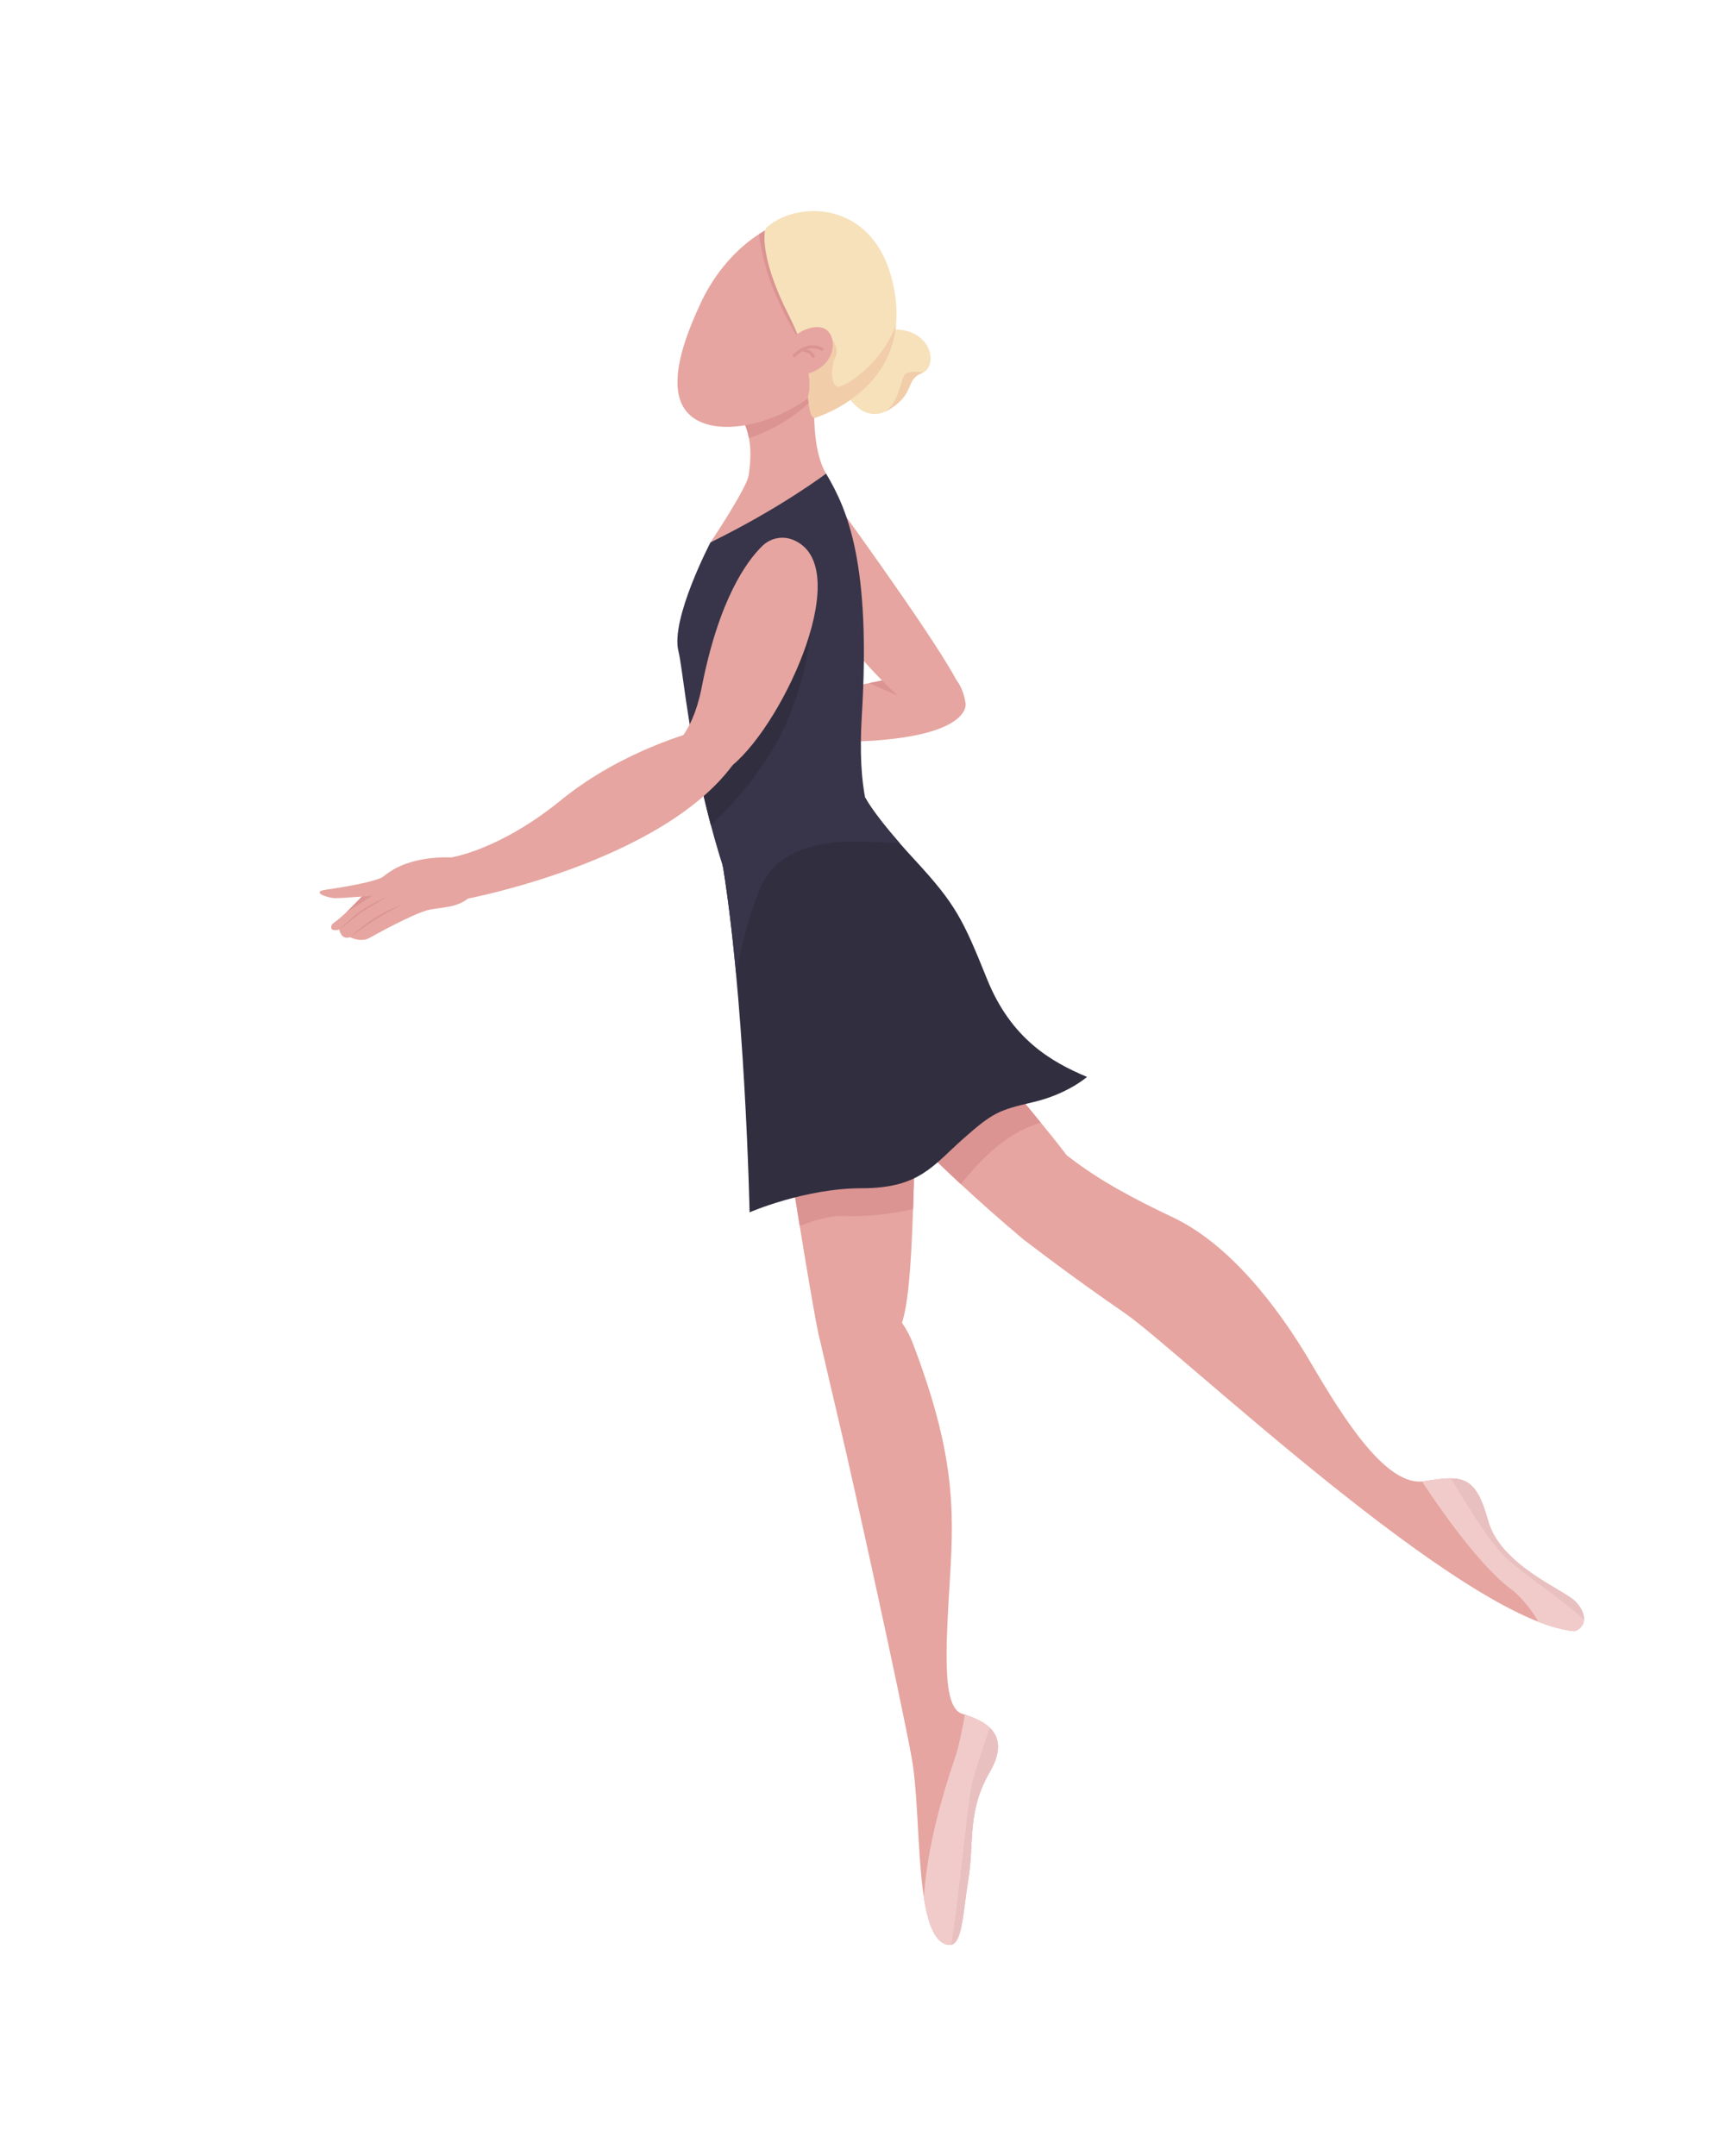 <svg xmlns="http://www.w3.org/2000/svg" enable-background="new 0 0 4000 5000" viewBox="0 0 4000 5000"><path fill="#e6a5a0" d="M1737.629,2100.356c0,0,133.094,867.772,159.713,990.218
				c26.619,122.446,159.713,106.475,196.979-31.943c37.266-138.417,15.971-622.879,53.238-814.534
				C2184.825,2052.442,1764.248,1834.168,1737.629,2100.356z"/><path fill="#e6a5a0" d="M1897.342,3090.574c0,0,39.38,170.624,57.124,245.149
				c17.744,74.525,134.855,603.299,159.697,741.702c24.842,138.404,3.549,422.309,85.172,432.955
				c31.939,3.549,31.939-63.878,46.135-152.599c14.195-88.72-3.549-156.148,49.683-248.417
				c53.232-92.269-17.744-120.66-63.879-134.855c-46.135-14.195-39.037-141.953-28.39-315.844
				c9.937-162.298,10.036-291.087-86.389-543.899c-19.147-50.202-56.362-91.817-104.863-114.937
				C1960.252,2975.338,1902.923,2975.086,1897.342,3090.574z"/><path fill="#f1cbca" d="M2237.43,3976.451c-4.721,26.82-12.536,67.539-20.352,92.103
					c-11.287,35.471-65.056,183.757-74.784,331.696c9.417,61.313,25.58,106.028,57.04,110.132
					c31.939,3.549,31.939-63.878,46.135-152.599c14.195-88.72-3.549-156.148,49.683-248.417
					C2346.066,4021.113,2283.354,3991.301,2237.43,3976.451z"/><path fill="#e9c0c0" d="M2245.469,4357.782c14.195-88.72-3.549-156.148,49.683-248.417
					c29.348-50.869,20.94-82.32-0.241-102.683c-9.615,27.784-34.747,101.614-42.345,135.805
					c-8.859,39.867-33.268,295.353-47.025,367.61C2231.336,4504.442,2232.26,4440.336,2245.469,4357.782z"/><path fill="#db9492" d="M2117.267,2804.305c4.336-128.604,5.757-277.853,13.057-399.768l-339.692,37.574
				c20.52,131.115,43.827,278.524,63.793,400.98c31.533-12.546,73.702-25.701,107.138-23.129
				C1997.846,2822.754,2062.935,2816.077,2117.267,2804.305z"/><g><path fill="#e6a5a0" d="M1755.732,2207.201c0,0,198.734,315.844,617.494,667.177
				c53.232,31.939,195.185-67.427,102.916-191.636c-92.269-124.208-262.612-294.552-308.747-464.895
				C2121.26,2047.504,1755.732,2207.201,1755.732,2207.201z"/><path fill="#e6a5a0" d="M2373.226,2874.378c0,0,110.013,85.172,234.222,170.343s787.837,716.861,1043.352,738.153
				c28.391-8.872,30.165-40.811,1.774-69.202c-28.39-28.391-173.892-83.397-202.282-188.087
				c-28.39-104.69-60.33-104.69-147.276-90.495c-86.946,14.195-184.539-140.178-262.612-273.259
				c-78.074-133.081-189.862-276.808-321.168-338.912c-86.018-40.684-168.989-84.414-236.943-137.176
				c-94.251-73.18-217.072,45.23-147.12,141.901C2345.802,2842.334,2358.405,2857.896,2373.226,2874.378z"/><path fill="#f1cbca" d="M3450.291,3525.585c-28.39-104.69-60.33-104.69-147.276-90.495
					c-1.828,0.298-3.662,0.495-5.5,0.646c7.551,11.74,119.721,184.968,205.416,248.953c23.788,16.548,56.616,59.318,63.703,76.133
					c31.261,12.299,59.604,20.005,84.165,22.051c28.391-8.872,30.165-40.811,1.774-69.202
					C3624.183,3685.282,3478.682,3630.275,3450.291,3525.585z"/><path fill="#e9c0c0" d="M3450.291,3525.585c-20.385-75.168-42.6-96.363-85.69-97.086
					c15.411,26.491,86.088,146.177,126.502,183.441c44.238,40.791,143.149,106.687,181.849,144.038
					c0.596-12.722-6.037-27.964-20.378-42.305C3624.183,3685.282,3478.682,3630.275,3450.291,3525.585z"/><path fill="#db9492" d="M2250.528,2391.241l-327.649,36.242c75.356,89.367,176.65,199.588,304.808,318.488
				c36.98-43.474,96.526-116.765,185.836-142.319C2360.659,2539.138,2299.833,2466.855,2250.528,2391.241z"/></g><g><path fill="#e6a5a0" d="M1892.361,876.395c0,0-19.518,150.825,23.067,221.801c0,0-141.953,108.239-267.936,159.697
					c0,0,84.545-126.221,88.72-156.148c10.646-76.299-1.774-104.69-24.842-154.373L1892.361,876.395z"/><path fill="#db9492" d="M1711.372,947.372c11.761,25.331,20.743,45.136,25.323,68.568
					c53.332-17.288,108.369-49.35,152.017-94.478c1.288-26.799,3.649-45.066,3.649-45.066L1711.372,947.372z"/><path fill="#e6a5a0" d="M1961.732,834.063c-81.83,123.898-247.906,179.854-332.685,146.381
						c-84.778-33.472-69.198-141.058-2.461-281.354c63.782-134.084,194.477-217.877,279.255-184.404
						C1990.619,548.158,2051.082,698.778,1961.732,834.063z"/><path fill="#db9492" d="M1800.979,689.195c36.375,81.623,47.909,83.397,52.345,108.239
						c4.095,22.932,11.969-193.802-43.378-279.602c-16.569,6.002-33.35,14.466-49.878,25.115
						C1762.507,563.618,1771.646,623.372,1800.979,689.195z"/><g><path fill="#f6e1ba" d="M1967.834,920.7c0,0,37.204,65.107,96.111,27.903c58.907-37.204,34.104-68.208,74.409-83.71
							c40.305-15.502,21.702-114.713-86.81-99.211C2051.543,765.682,2023.64,883.495,1967.834,920.7z"/><path fill="#f1cdaa" d="M2099.08,867.523c-9.341,8.529-13.869,65.364-46.559,87.167
							c3.711-1.616,7.518-3.621,11.424-6.088c58.907-37.204,34.104-68.208,74.409-83.71c1.042-0.401,2.033-0.87,2.995-1.379
							C2129.646,862.217,2106.58,860.675,2099.08,867.523z"/><path fill="#f6e1ba" d="M1779.558,525.865c-3.523,3.058-5.703,7.361-6.238,11.995
							c-2.271,19.667-1.959,79.294,55.338,192.405c43.596,86.064,55.891,159.689,45.245,188.965c0,0,2.489,53.87,16.684,49.434
							c14.195-4.436,218.21-71.727,184.538-287.454C2041.026,462.742,1852.182,462.835,1779.558,525.865z"/><path fill="#f1cdaa" d="M2077.946,752.552c-33.102,93.733-122.311,147.446-135.901,144.249
							c-15.083-3.549-16.857-45.247-4.436-70.089c12.421-24.842-23.067-58.555-23.067-58.555
							c-22.583,9.392-40.89,21.022-55.296,34.145c18.243,53.566,22.165,96.283,14.657,116.929c0,0,2.489,53.87,16.685,49.434
							C1903.079,964.761,2063.25,912.048,2077.946,752.552z"/><g><path fill="#e6a5a0" d="M1904.691,850.793c-31.071,24.063-77.454,23.917-95.841,8.299
							c-18.386-15.618-5.306-41.245,23.382-70.704c27.418-28.154,67.311-38.001,85.697-22.383
							C1936.316,781.623,1938.617,824.519,1904.691,850.793z"/><path fill="#db9492" d="M1841.789,828.484c-0.808,0-1.621-0.275-2.286-0.837c-1.496-1.263-1.688-3.498-0.426-4.995
									c0.302-0.359,30.654-35.647,69.098-15.956c1.745,0.894,2.435,3.032,1.541,4.776c-0.895,1.746-3.037,2.433-4.776,1.541
									c-33.373-17.093-59.348,12.927-60.437,14.214C1843.8,828.056,1842.798,828.484,1841.789,828.484z"/><path fill="#db9492" d="M1885.71,829.818c-1.301,0-2.555-0.719-3.177-1.962
									c-5.677-11.355-21.425-13.123-21.584-13.139c-1.947-0.204-3.365-1.944-3.166-3.891c0.198-1.947,1.941-3.371,3.88-3.171
									c0.804,0.081,19.776,2.141,27.219,17.027c0.876,1.754,0.166,3.885-1.587,4.762
									C1886.785,829.697,1886.244,829.818,1885.71,829.818z"/></g></g><g><path fill="#e6a5a0" d="M2239.043,1631.68c0,0,22.395,115.95-471.37,83.262l-12.087-73.861
					c0,0,362.593-83.262,418.996-84.605C2230.986,1555.132,2239.043,1631.68,2239.043,1631.68z"/><path fill="#db9492" d="M2126.583,1631.406l-41.367-61.124c-21.43,4.087-45.128,8.838-69.697,13.906
					C2038.806,1594.633,2092.592,1618.489,2126.583,1631.406z"/><path fill="#e6a5a0" d="M1921.809,1142.794c0,0,231.548,316.716,292.763,428.498
				c15.969,26.615,31.938,114.444-58.552,90.49c-90.49-23.953-303.409-314.054-303.409-314.054L1921.809,1142.794z"/></g><g><path fill="#38344a" d="M1647.493,1257.893c0,0-92.968,177.664-74.338,252.185
					c18.63,74.521,42.027,526.393,286.92,888.408s346.044-127.77,298.13-276.835s-181.008-111.799-159.713-463.167
					c21.295-351.368-33.035-476.403-83.064-560.288C1915.429,1098.196,1812.897,1176.726,1647.493,1257.893z"/><path fill="#312e40" d="M1878.166,1309.35c0,0-76.3-74.525-140.178,149.05
					c-33.403,116.91-86.206,212.936-128.994,277.971c9.833,53.553,22.561,113.612,39.468,177.393
					c55.472-52.198,135.378-140.818,181.795-253.082C1906.557,1476.145,1878.166,1309.35,1878.166,1309.35z"/><g><path fill="#312e40" d="M1671.63,1981.16c0,0,282.117-66.537,335.346-130.412c0,0,18.63,39.922,114.443,143.72
					c95.813,103.798,111.782,138.397,167.673,276.794c55.891,138.397,149.042,191.626,231.548,226.226
					c0,0-45.245,39.922-125.089,58.553c-79.844,18.63-93.152,23.953-162.35,85.167c-69.198,61.214-101.136,114.444-234.21,114.444
					s-260.825,55.891-260.825,55.891S1727.521,2300.537,1671.63,1981.16z"/><path fill="#38344a" d="M2006.977,1850.747c-53.23,63.875-335.346,130.412-335.346,130.412
					c14.525,82.998,25.992,178.937,35.013,275.487c18.036-82.272,24.405-114.709,53.525-190.511
					c55.894-145.501,254.091-110.72,325.677-111.243C2020.802,1880.365,2006.977,1850.747,2006.977,1850.747z"/></g></g><g><path fill="#e6a5a0" d="M1837.594,1251.402c-23.92-9.22-51.018-3.473-69.449,14.344
				c-37.1,35.864-101.816,125.179-141.76,332.161c-23.252,112.46-69.387,133.753-83.582,155.046
				c-14.195,21.293,24.842,131.306,156.148,21.293C1820.678,1672.258,1985.408,1308.377,1837.594,1251.402z"/><path fill="#e6a5a0" d="M1615.183,1695.751c0,0-170.36,42.59-314.101,159.713
				c-143.741,117.123-255.54,133.094-255.54,133.094s-21.295,74.533,37.266,95.828c0,0,449.349-84.79,616.144-310.14
				C1754.43,1699.29,1615.183,1695.751,1615.183,1695.751z"/><path fill="#e6a5a0" d="M1045.541,1988.557c0,0-71.218-4.736-127.109,24.54
					c-54.574,28.587-98.999,95.237-145.662,128.095c-3.058,2.153-5.065,5.633-4.867,9.367c0.247,4.666,3.793,9.239,19.003,5.184
					c0,0,3.549,24.842,24.842,17.744c0,0,26.616,14.195,47.909,0c0,0,101.141-56.781,136.629-63.879
					c35.488-7.098,83.397-3.549,108.239-49.683L1045.541,1988.557z"/><path fill="#db9492" d="M802.896,2115.808c38.129-23.648,73.913-47.603,73.913-47.603l-32.188,5.309
					C830.457,2087.97,816.656,2102.688,802.896,2115.808z"/><path fill="#e6a5a0" d="M888.638,2033.309c0,0-15.378,13.012-133.672,30.165c-35.296,5.118,5.323,19.519,23.067,19.519
					s104.69-7.098,104.69-7.098L888.638,2033.309z"/><path fill="#db9492" d="M786.906 2155.743c8.108-8.007 16.423-15.789 24.976-23.31 4.251-3.791 8.604-7.464 12.99-11.119 4.385-3.615 8.991-7.173 13.814-10.289 9.645-6.177 19.544-11.812 29.594-17.184 10.038-5.381 20.246-10.469 30.71-14.99l-29.349 17.401-14.601 8.768c-4.852 2.935-9.703 5.878-14.42 8.976-4.772 3.004-9.186 6.402-13.649 9.929-4.473 3.478-8.86 7.085-13.312 10.617C804.824 2141.69 795.916 2148.769 786.906 2155.743zM811.747 2173.487c8.787-8.036 17.804-15.809 27.113-23.24 4.636-3.744 9.372-7.354 14.249-10.848 4.908-3.438 9.914-6.658 14.956-9.849 5.076-3.13 10.198-6.185 15.385-9.129 5.212-2.899 10.46-5.739 15.812-8.378 5.342-2.658 10.782-5.122 16.283-7.428 5.557-2.179 11.133-4.311 16.862-5.949-10.954 4.672-21.468 10.143-31.86 15.831-10.354 5.758-20.565 11.771-30.605 18.062-5.038 3.107-10.039 6.311-14.932 9.599-4.897 3.273-9.662 6.812-14.474 10.28C830.977 2159.471 821.398 2166.516 811.747 2173.487z"/></g></g></svg>